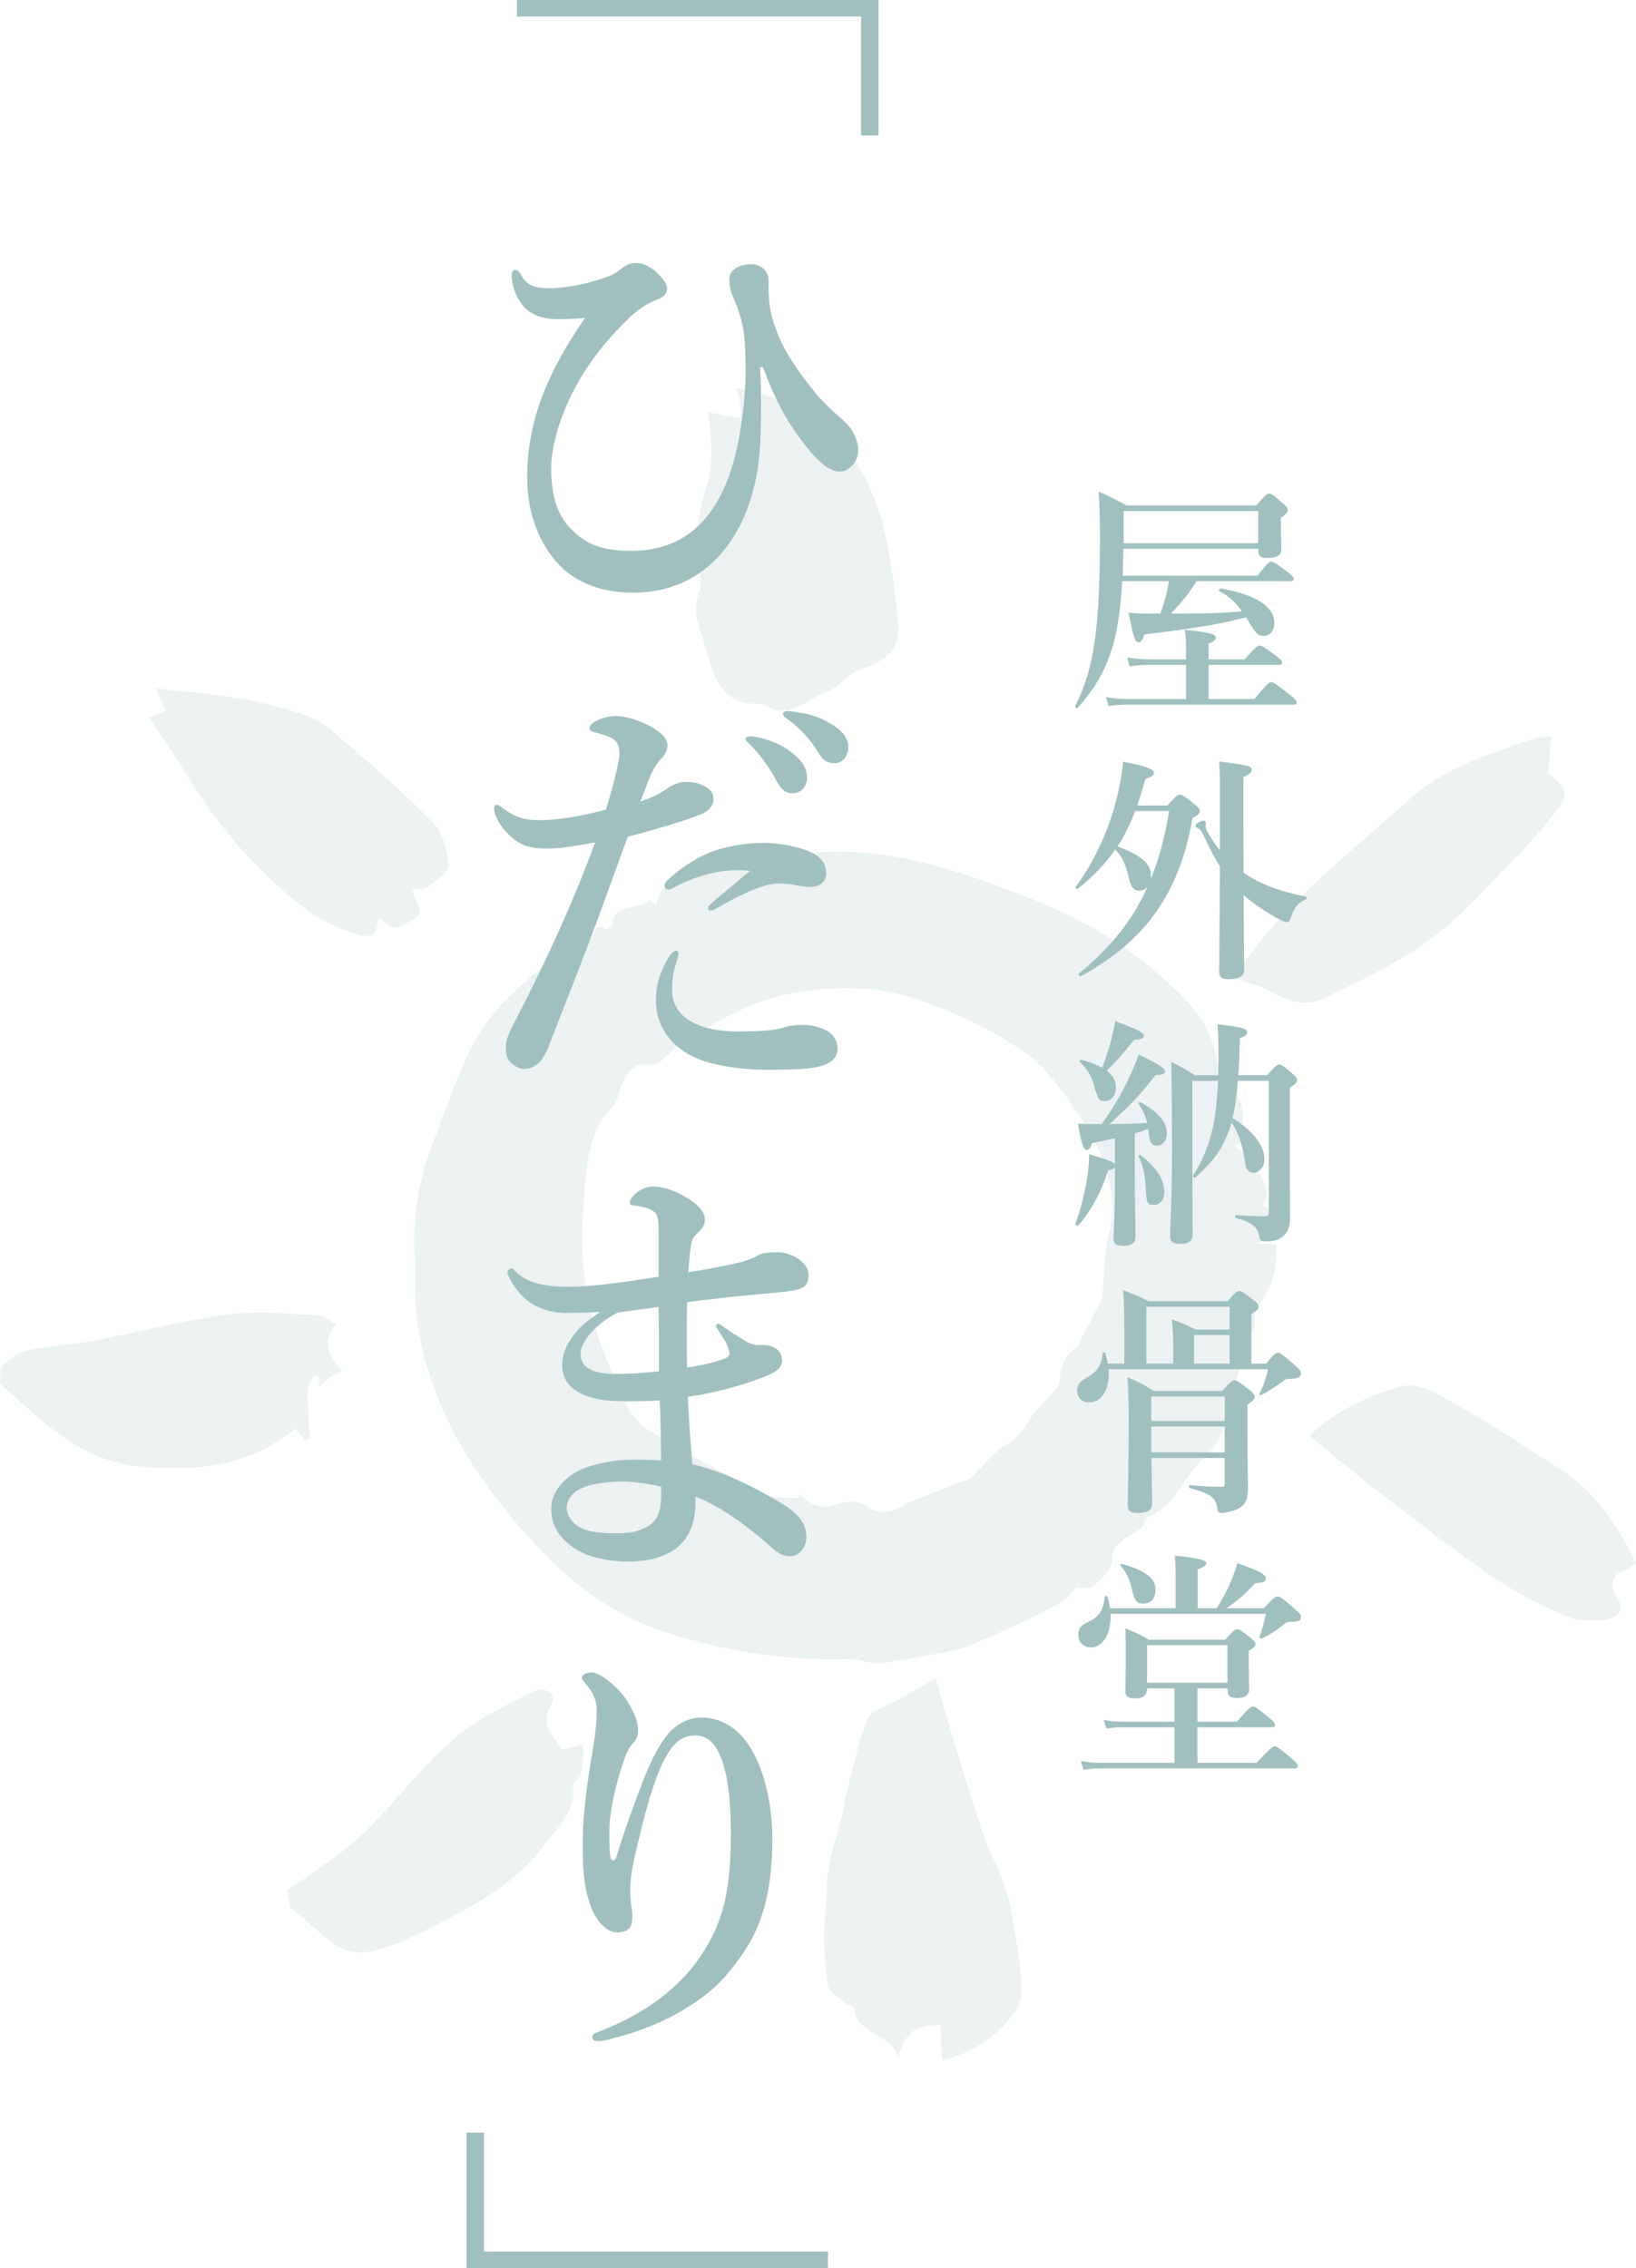 <?xml version="1.0" encoding="UTF-8"?><svg id="_レイヤー_2" xmlns="http://www.w3.org/2000/svg" viewBox="0 0 202.85 281.23"><defs><style>.cls-1{fill:#9fc0bf;}.cls-2{opacity:.2;}</style></defs><g id="contents"><g><g><path class="cls-1" d="M146.52,76.09c2.49-.03,5.01-.03,7.47-.3-.81-1.17-1.68-1.89-2.82-2.49-.12-.06,.06-.36,.21-.33,4.29,.75,6.63,2.25,6.63,4.26,0,.96-.54,1.62-1.29,1.62s-.96-.24-1.89-1.77c-.12-.18-.21-.36-.33-.54-2.79,.75-5.67,1.29-12.6,2.13-.24,.72-.45,.96-.75,.96-.42,0-.57-.48-1.23-3.66,1.05,.09,1.41,.12,2.61,.12h1.35c.45-1.29,.87-2.64,1.05-4.02h-5.79c-.15,2.97-.48,5.34-.99,7.38-.87,3.39-2.28,5.79-4.53,8.34-.09,.12-.36-.12-.3-.24,1.2-2.43,1.98-4.86,2.43-8.19,.45-3.15,.63-7.14,.63-12.69,0-2.85-.06-3.99-.15-5.7,1.62,.72,2.01,.9,3.45,1.71h16.08c1.11-1.29,1.35-1.47,1.59-1.47,.3,0,.54,.18,1.65,1.14,.48,.42,.66,.63,.66,.87,0,.3-.21,.57-.84,.96v1.02c0,1.38,.06,2.07,.06,2.97,0,.66-.63,1.02-1.68,1.02-.93,0-1.17-.18-1.2-1.14h-16.71c-.03,1.11-.03,2.22-.09,3.33h16.74c1.11-1.5,1.47-1.74,1.68-1.74,.27,0,.63,.24,1.95,1.23,.6,.45,.84,.69,.84,.9s-.09,.3-.39,.3h-11.67c-.87,1.47-1.98,2.79-3.18,4.02h1.35Zm3.33,10.59h5.7c1.5-1.86,1.86-2.1,2.07-2.1,.27,0,.6,.24,2.19,1.47,.72,.57,.96,.81,.96,1.02s-.09,.3-.39,.3h-20.88c-.6,0-1.23,.06-2.04,.18l-.33-1.11c1.05,.18,1.83,.24,2.61,.24h7.32v-4.23h-4.8c-.66,0-1.32,.06-2.19,.18l-.33-1.11c1.14,.18,2.01,.24,2.88,.24h4.44v-1.47c0-1.2-.09-1.68-.18-2.19,3.57,.33,3.87,.66,3.87,.96s-.24,.48-.9,.75v1.95h4.47c1.29-1.47,1.65-1.71,1.86-1.71,.27,0,.63,.24,1.95,1.2,.6,.45,.84,.69,.84,.9s-.09,.3-.39,.3h-8.73v4.23Zm6.15-23.31h-16.68v3.99h16.68v-3.99Z"/><path class="cls-1" d="M144.75,99.88c1.05-1.17,1.29-1.35,1.53-1.35,.3,0,.57,.18,1.77,1.14,.54,.45,.72,.66,.72,.9,0,.3-.33,.57-.9,.84-1.65,9.36-5.73,15.15-13.86,19.65-.12,.06-.39-.21-.27-.3,3.99-3.3,6.69-6.63,8.55-10.8-.27,.3-.6,.48-1.02,.48-.63,0-.99-.36-1.23-1.26-.45-2.01-.81-2.88-1.77-3.84-1.2,1.77-2.7,3.3-4.62,4.86-.12,.09-.36-.12-.27-.24,2.43-3.3,4.29-7.41,5.25-11.67,.3-1.26,.51-2.55,.63-3.84,2.55,.48,3.81,.9,3.81,1.32,0,.39-.33,.63-1.05,.81-.33,1.2-.66,2.28-1.02,3.3h3.75Zm-3.99,.69c-.6,1.53-1.29,3.03-2.19,4.38,3.12,1.23,4.14,2.16,4.14,3.72,0,.12,0,.24-.03,.36,1.02-2.46,1.74-5.25,2.28-8.46h-4.2Zm13.41-.27c0,2.91,0,5.55,.03,7.92,1.95,1.38,4.41,2.28,7.71,2.97,.15,.03,.12,.3-.03,.36-.93,.36-1.44,.96-1.92,2.49-.09,.18-.21,.3-.36,.3-.18,0-.66-.18-1.32-.51-1.41-.81-2.85-1.74-4.08-2.85,.03,4.65,.06,7.89,.06,9.33,0,.72-.63,1.11-1.89,1.11-.87,0-1.2-.24-1.2-.9,0-1.62,.06-5.67,.09-13.11-.63-.96-1.23-2.13-1.89-3.54-.48-.99-.51-1.05-1.02-1.26-.06-.03-.12-.12-.12-.21,0-.24,.6-.63,.99-.63,.18,0,.3,.15,.3,.27,0,.18-.03,.36-.03,.42,0,.21,.09,.48,.3,.84,.39,.69,.87,1.41,1.47,2.13v-6.42c0-2.61,0-3.12-.09-4.59,3.69,.48,4.02,.57,4.02,1.02,0,.33-.21,.51-1.02,.93v3.93Z"/><path class="cls-1" d="M136.59,139.39c1.29-1.77,2.49-3.78,3.39-5.73,.48-.99,.9-1.98,1.2-2.88,2.34,1.08,3.27,1.68,3.27,2.07,0,.27-.24,.48-1.17,.45-2.04,2.61-3.12,3.75-5.73,6.09,1.23,0,2.46-.03,4.68-.15-.18-.84-.45-1.44-1.05-2.37-.09-.12,.12-.24,.24-.18,2.13,1.14,3.27,2.46,3.27,3.84,0,.87-.54,1.53-1.23,1.53s-.9-.24-1.11-2.07c-.54,.21-1.11,.39-1.65,.54v4.26c0,3.21,.09,7.29,.09,8.61,0,.78-.54,1.08-1.53,1.08-.81,0-1.2-.24-1.2-.9s.18-2.64,.18-6.54v-2.28c-.12,.15-.36,.24-.84,.36-.84,2.67-2.19,5.16-3.72,6.84-.09,.12-.39-.06-.33-.21,.54-1.41,1.08-3.51,1.41-5.43,.18-1.2,.3-2.34,.27-3.21,2.28,.69,3.03,.96,3.21,1.23v-3.21c-.78,.18-1.68,.39-2.85,.63-.18,.6-.36,.84-.63,.84-.42,0-.6-.57-1.11-3.27,.75,.06,1.05,.06,1.56,.06h1.38Zm1.26-10.74c.18-.72,.33-1.41,.42-2.01,2.7,.96,3.57,1.41,3.57,1.77s-.36,.51-1.2,.51c-1.74,2.16-2.31,2.76-3.42,3.84,.78,.57,1.14,1.26,1.14,2.13,0,.96-.57,1.65-1.32,1.65s-.87-.12-1.35-1.8c-.36-1.32-.78-2.04-1.77-3.03-.12-.12,.03-.33,.18-.3,1.08,.3,1.92,.63,2.55,.99,.45-1.14,.9-2.49,1.2-3.75Zm5.19,20.76c-.78,0-.9-.21-.99-2.25-.09-1.56-.3-2.52-.87-3.75-.06-.15,.12-.27,.24-.18,2.07,1.65,2.94,3.03,2.94,4.59,0,.96-.51,1.59-1.32,1.59Zm10.44-15.39c-.12,1.56-.3,3.12-.66,4.62,2.43,1.47,3.96,3.39,3.96,5.07,0,.99-.6,1.71-1.38,1.71-.63,0-.93-.39-1.08-1.65-.33-2.01-.75-3.24-1.62-4.59-.24,.9-.54,1.68-.9,2.4-.81,1.68-1.98,3-3.6,4.44-.12,.09-.36-.15-.27-.27,.9-1.44,1.59-2.85,2.07-4.47,.6-1.98,.9-4.26,1.02-7.26h-3.18v3.06c0,9.42,.03,12.78,.03,15.87,0,.99-.48,1.29-1.53,1.29-.9,0-1.26-.27-1.26-.99,0-1.8,.24-3.72,.24-10.95,0-3.54-.03-7.08-.09-10.62,1.44,.72,1.65,.84,2.91,1.65h2.91c.03-.72,.03-1.47,.03-2.28,0-2.19-.03-2.91-.12-4.05,3.39,.45,3.66,.51,3.66,1.05,0,.27-.15,.39-.9,.69,0,1.56-.09,3.39-.18,4.59h3.57c1.02-1.14,1.26-1.32,1.5-1.32,.3,0,.54,.18,1.59,1.08,.45,.42,.63,.63,.63,.87,0,.3-.3,.57-.9,.87v2.67c0,11.37,.03,11.79,.03,13.53,0,1.05-.3,1.77-.84,2.25-.48,.42-1.17,.66-2.25,.66-.54,0-.66-.12-.75-.72-.24-1.14-.87-1.62-2.88-2.19-.15-.03-.15-.36,0-.36,1.5,.12,2.49,.15,3.63,.15,.33,0,.45-.12,.45-.45v-16.35h-3.84Z"/><path class="cls-1" d="M156.99,169.09c.96-1.17,1.2-1.35,1.44-1.35,.3,0,.54,.18,2.01,1.44,.69,.63,.87,.84,.87,1.08,0,.48-.33,.69-1.38,.72-.42,0-.54,.03-1.05,.42-.75,.57-1.65,1.14-2.49,1.59-.12,.06-.27-.03-.21-.18,.54-1.14,.81-1.95,1.05-3.03h-19.77c.18,2.31-.75,4.11-2.43,4.11-.87,0-1.47-.57-1.47-1.47,0-.66,.3-1.11,1.08-1.53,1.47-.81,1.95-1.59,2.07-3.06,0-.15,.27-.18,.33-.03,.15,.45,.24,.87,.33,1.29h2.04v-4.29c0-1.59-.03-3.24-.15-4.83,1.35,.51,1.89,.75,3.15,1.38h9.81c.9-1.05,1.17-1.26,1.41-1.26,.3,0,.63,.21,1.74,1.08,.51,.39,.69,.6,.69,.84,0,.3-.15,.48-.9,.93v6.15h1.83Zm-14.22,11.7c.03,2.91,.09,4.26,.09,5.61,0,.84-.51,1.2-1.77,1.2-.96,0-1.26-.24-1.26-.99,0-1.35,.12-4.71,.12-10.14,0-2.19,0-3.18-.15-5.7,1.59,.69,1.8,.81,3.27,1.71h8.46c1.05-1.14,1.29-1.32,1.53-1.32,.3,0,.54,.18,1.77,1.11,.57,.48,.75,.69,.75,.93,0,.27-.18,.48-.9,.96v2.52c0,5.79,.06,7.29,.06,7.98,0,1.35-.42,2.01-1.23,2.43-.51,.24-1.53,.51-2.07,.51-.39,0-.45-.24-.54-.75-.21-1.17-.87-1.68-3.36-2.31-.15-.03-.15-.42,0-.39,1.77,.18,2.61,.21,3.99,.21,.24,0,.33-.09,.33-.42v-3.15h-9.09Zm2.7-11.7v-2.64c0-.9-.06-1.92-.18-2.85,1.35,.48,1.68,.63,2.94,1.26h4.23v-2.82h-10.32v7.05h3.33Zm6.39,4.08h-9.12v3.03h9.12v-3.03Zm0,3.72h-9.12v3.21h9.12v-3.21Zm.6-11.34h-4.41v3.54h4.41v-3.54Z"/><path class="cls-1" d="M145.77,199.42v-3.96c0-.93-.03-1.8-.09-2.55,3.54,.33,3.9,.66,3.9,.96,0,.21-.33,.45-1.08,.75v4.8h2.37c.63-.99,1.11-1.92,1.53-2.82,.42-.96,.78-1.89,1.02-2.76,2.58,.87,3.54,1.38,3.54,1.89,0,.39-.33,.54-1.32,.57-1.26,1.38-2.16,2.16-3.57,3.12h4.62c1.23-1.29,1.47-1.47,1.71-1.47,.3,0,.54,.18,2.04,1.47,.69,.6,.87,.81,.87,1.05,0,.51-.27,.63-1.17,.63-.45,0-.57,.03-.84,.24-1.08,.87-1.68,1.26-2.82,1.83-.12,.06-.36-.09-.3-.24,.3-.84,.48-1.41,.78-2.82h-19.26c.12,2.49-.99,4.17-2.43,4.17-.93,0-1.56-.66-1.56-1.56,0-.72,.27-1.14,.96-1.47,1.62-.75,2.01-1.32,2.34-3.24,.03-.15,.27-.15,.3,0,.15,.48,.27,.96,.3,1.41h8.16Zm2.7,14.07h4.89c1.41-1.65,1.77-1.89,1.98-1.89,.27,0,.6,.24,1.92,1.32,.6,.48,.84,.75,.84,.96s-.09,.3-.39,.3h-9.24v4.41h7.35c1.65-1.8,2.01-2.04,2.22-2.04,.27,0,.6,.24,2.01,1.41,.63,.54,.87,.81,.87,1.02s-.09,.3-.39,.3h-24.24c-.6,0-1.17,.06-1.95,.18l-.33-1.11c.87,.18,1.53,.24,2.19,.24h9.42v-4.41h-6.66c-.54,0-1.05,.06-1.77,.18l-.33-1.11c.78,.18,1.38,.24,1.98,.24h6.78v-4.14h-3.39c0,.81-.39,1.26-1.53,1.26-.87,0-1.17-.33-1.17-.87,0-.72,.06-1.47,.06-5.13,0-.9-.03-1.8-.06-2.7,1.32,.54,1.98,.87,2.94,1.41h9.45c.99-1.11,1.23-1.29,1.47-1.29,.3,0,.57,.18,1.62,1.02,.48,.39,.66,.6,.66,.84s-.21,.45-.84,.81v.81c0,2.07,.06,3.45,.06,3.93,0,.75-.54,1.11-1.53,1.11-.84,0-1.17-.24-1.17-1.02v-.18h-3.72v4.14Zm-6.75-14.64c-.81,0-1.05-.36-1.41-1.92-.3-1.2-.6-1.86-1.35-2.76-.09-.12,0-.27,.15-.24,2.82,.75,4.17,1.8,4.17,3.15,0,1.23-.69,1.77-1.56,1.77Zm10.47,5.16h-9.96v4.65h9.96v-4.65Z"/></g><g><path class="cls-1" d="M106.77,16.79V2.05h-42.66V0h44.82V16.79h-2.16Z"/><path class="cls-1" d="M94.25,45.52c.11,1.89,.11,3.4,.11,4.75,0,4.27-.11,7.18-.92,10.31-1.94,7.72-7.18,12.91-14.9,12.91-4.59,0-7.83-1.62-9.88-4.21-1.89-2.38-3.29-5.67-3.29-10.1,0-6.8,2.38-12.85,7.18-19.76-.97,.11-2.59,.16-3.4,.16-1.89,0-3.62-.59-4.59-2.05-.86-1.3-1.08-2.43-1.13-3.35,0-.27,.11-.7,.43-.7,.38,0,.54,.27,.7,.54,.76,1.35,1.57,1.73,3.73,1.73,1.51,0,4.64-.49,7.4-1.57,.65-.27,1.08-.65,1.57-1.03,.54-.38,.97-.54,1.67-.54,1.19,0,2.65,1.03,3.51,2.38,.22,.38,.27,.54,.27,.81,0,.59-.43,1.08-1.24,1.35-1.24,.43-2.7,1.51-3.46,2.27-2.05,2-4.05,4.21-5.89,7.24-2.43,4-3.78,8.32-3.78,11.5,0,3.62,.97,5.94,2.43,7.4,2.05,2.11,4.16,2.75,7.51,2.75,9.5,0,12.64-8.21,13.72-16.31,.54-4.1,.49-6.05,.38-8.7-.05-2.81-.65-4.48-1.46-6.43-.22-.49-.49-1.19-.49-2.27s1.13-1.84,2.75-1.84c.81,0,2.11,.54,2.11,2.05,0,2.48,.11,3.46,.65,5.24,.7,2.21,1.73,4.16,3.78,6.91,2.21,2.97,3.19,3.67,4.91,5.24,1.19,1.08,1.78,2.48,1.78,3.62,0,.81-.38,1.62-.86,2-.27,.21-.54,.65-1.51,.65-1.03,0-2.43-.92-4.48-3.62-2.05-2.65-3.46-5.29-4.97-9.34h-.32Z"/><path class="cls-1" d="M84.85,96.96c.76,0,1.46,0,2.43,.49,.65,.32,1.19,.81,1.19,1.62s-.54,1.51-1.67,1.94c-2.27,.92-6.16,2-8.96,2.75-.86,2.27-2.59,7.13-3.78,10.37-1.3,3.51-3.19,8.37-6.05,15.66-.81,2.05-1.78,2.75-3.13,2.75-.49,0-1.13-.38-1.57-.81s-.59-.92-.59-1.94c0-.97,.54-2,1.46-3.78,3.83-7.45,6.97-14.36,9.61-21.55-2.92,.54-4.54,.76-5.89,.76-2.38,0-3.56-.38-5.18-2.11-.97-1.03-1.46-2.27-1.46-2.81,0-.32,.11-.49,.27-.49,.32,0,.54,.22,.92,.49,1.35,.92,2.27,1.4,4.43,1.4,2.65,0,5.51-.59,8.26-1.3,1.19-4,1.67-6.21,1.67-7.07,0-.92-.38-1.57-1.13-1.89-.65-.27-1.13-.43-2-.65-.38-.11-.59-.22-.59-.43,0-.32,.16-.59,.76-.92,.59-.32,1.51-.65,2.54-.65,1.46,0,4,.86,5.56,2.16,.49,.43,.81,.92,.81,1.51,0,.54-.38,1.24-.76,1.62-.97,.97-1.35,2-2.59,5.29,1.35-.43,2.54-1.03,3.29-1.57,.65-.49,1.67-.86,2.16-.86Zm-1.03,22.52c-.38,1.08-.49,2.27-.49,3.29,0,2.92,2.54,5.13,8.21,5.13,2.86,0,4.59-.16,5.45-.43,.81-.27,1.51-.38,2.81-.38,.81,0,2,.32,2.7,.7,.76,.43,1.35,1.19,1.35,2.27,0,1.4-1.3,2.05-2.92,2.32-1.57,.27-4.16,.27-5.94,.27-2.11,0-4.64-.22-7.18-.92-4.21-1.19-6.48-4.21-6.48-7.67,0-2.32,.7-3.78,1.51-5.24,.27-.49,.7-.92,.97-.92s.32,.16,.32,.43-.22,.76-.32,1.13Zm5.72-11.45c-1.4,.22-3.73,.76-6.16,2.11-.16,.11-.27,.16-.49,.16-.32,0-.49-.16-.49-.49,0-.22,.16-.43,.38-.7,1.46-1.3,3.08-2.48,4.97-3.29,1.84-.81,4.64-1.3,6.86-1.3,2.38,0,4.81,.59,5.99,1.19,1.24,.59,1.84,1.4,1.84,2.65,0,.97-.86,1.62-1.89,1.62-.7,0-1.4-.11-2.11-.27-.59-.11-1.4-.16-2-.16-1.35,0-3.73,.86-7.61,3.08-.32,.22-.49,.27-.81,.27-.27,0-.22-.22-.22-.38,.05-.38,2.65-2.32,5.18-4.54-.97-.11-2.21-.11-3.46,.05Zm8.53-14.8c1.46,1.13,2,2.11,2,3.24,0,.86-.59,1.89-1.78,1.89-.59,0-1.24-.16-1.84-1.24-1.13-2.05-2-3.29-3.4-4.75-.22-.22-.59-.49-.59-.7s.11-.27,.27-.32c.22-.05,.7-.05,.86,0,1.73,.32,3.29,.97,4.48,1.89Zm5.18-3.35c1.08,.7,1.94,1.57,1.94,2.75s-.76,2-1.67,2c-.81,0-1.4-.22-2-1.19-1.13-1.89-2.27-3.08-3.78-4.21-.22-.16-.65-.43-.65-.65,0-.16,.05-.27,.16-.32,.22-.11,.43-.11,.86-.05,1.94,.22,3.4,.59,5.13,1.67Z"/><path class="cls-1" d="M70.32,162.81c-2.97,0-5.62-1.24-7.13-4.32-.11-.22-.27-.43-.27-.7,0-.22,.22-.49,.49-.49,.22,0,.27,.11,.49,.32,1.3,1.4,3.4,1.94,6.7,1.94,2.81,0,6.97-.59,11.07-1.24v-5.29c0-1.57-.05-2.27-.49-2.7-.43-.38-.97-.54-1.51-.65-.43-.11-.76-.16-1.24-.22-.22,0-.32-.11-.32-.38,0-.32,.22-.59,.65-1.03s1.35-.92,2.16-.92c1.4,0,2.81,.54,4.16,1.35,1.94,1.13,2.32,2.11,2.32,2.75,0,.76-.43,1.19-.76,1.51-.43,.43-.92,.76-1.03,2.05-.11,1.3-.22,2-.27,2.97,2.05-.32,3.73-.65,5.29-.97,1.19-.27,2-.43,3.08-.97,.54-.32,.92-.54,2.65-.54,2,0,3.89,1.4,3.89,2.75,0,1.62-.7,1.94-3.56,2.21-3.67,.32-8.05,.76-11.5,1.24-.05,2.59-.05,5.24,0,8.1,2-.32,3.46-.65,4.7-1.13,.76-.32,.65-.7,.22-1.73-.16-.43-.65-1.13-1.24-2.05-.22-.49,.11-.7,.59-.32,.97,.7,2.05,1.4,2.97,1.94,1.03,.59,1.51,.49,2,.49,1.62,0,2.54,.7,2.54,1.94,0,1.13-1.19,1.62-2.92,2.27-2.43,.92-5.72,1.78-8.75,2.21,.05,2.32,.38,6.21,.54,8.37,4.43,1.03,8.42,3.29,10.91,4.75,1.73,1.03,3.24,2.27,3.24,4.27,0,1.19-.81,2.38-2.05,2.38-.54,0-1.13-.11-2-.86-4.1-3.62-7.07-5.51-9.72-6.53,.27,4.91-2.21,8.05-8.42,8.05-1.94,0-4.86-.38-6.86-1.84-1.4-1.03-2.59-2.43-2.59-4.7,0-1.73,1.03-3.19,2.7-4.32,1.3-.86,2.97-1.3,5.13-1.62,1.51-.22,3.78-.16,5.78-.05,0-2.54-.05-5.13-.16-7.45-1.4,.11-3.46,.11-4.38,.11-5.35,0-7.72-1.78-7.72-4.48,0-2,1.19-3.51,2.05-4.48,.59-.65,1.51-1.3,2.65-2.11-.92,.05-2.7,.11-4.05,.11Zm5.45,20.95c-1.67,.16-3.02,.38-4.16,1.03-.81,.54-1.35,1.3-1.35,2.21,0,.86,.65,1.89,1.73,2.43,1.08,.59,2.7,.7,4.64,.7s3.56-.49,4.48-1.51c.97-1.13,.86-2.92,.86-4.27-2.32-.54-4.37-.76-6.21-.59Zm-2.27-18.74c-.76,.86-1.51,1.73-1.51,2.97,0,1.35,1.19,2.38,4.32,2.38,1.46,0,3.35-.11,5.4-.32,0-2.86,0-5.13-.05-7.99-1.78,.22-3.08,.43-5.08,.7-1.13,.54-2.38,1.51-3.08,2.27Z"/><path class="cls-1" d="M79.5,221.45c1.03-2.81,2-4.64,2.97-5.99,1.19-1.62,2.81-2.48,4.59-2.48,2.11,0,4.43,1.13,6.05,3.83,1.73,2.86,2.65,7.13,2.65,11.18,0,6.1-1.08,10.58-3.73,14.36-2.21,3.19-4,4.86-7.02,6.7-2.97,1.84-6.1,2.97-9.29,3.78-.76,.22-1.19,.27-1.57,.27-.43,0-.7-.11-.7-.54,0-.38,.32-.43,.97-.7,5.89-2.27,10.21-5.72,12.8-9.83,2.48-3.94,3.4-7.67,3.4-14.74,0-3.94-.38-6.97-1.08-8.96-.81-2.32-1.94-3.13-3.35-3.13-2.54,0-4.43,2.05-7.02,13.01-.59,2.48-.97,4.05-1.03,5.78-.05,1.84,.27,2.75,.27,3.62,0,1.46-.54,2-1.89,2-1.51,0-2.86-1.73-3.51-3.94-.7-2.32-.76-4.32-.76-7.24,0-3.51,.59-7.62,1.3-11.77,.27-1.67,.43-2.97,.43-4.64,0-1.24-.43-2.11-1.4-3.29-.22-.27-.43-.43-.43-.7,0-.32,.49-.65,1.19-.65,.32,0,.86,.16,1.57,.65,1.73,1.24,2.75,2.48,3.56,4.16,.43,.86,.65,1.67,.65,2.32,0,.81-.22,1.24-.7,1.73-.38,.38-.76,1.19-.92,1.62-1.3,3.83-1.94,6.75-1.94,9.4,0,1.51,0,2.43,.16,3.13,.11,.43,.54,.38,.7-.11,1.35-4.32,2.16-6.43,3.08-8.8Z"/><path class="cls-1" d="M60.01,264.44v14.74h42.66v2.05H57.85v-16.79h2.16Z"/></g><g class="cls-2"><g><path class="cls-1" d="M81.31,112.17c.62-1.73,1.18-3.1,3.2-2.89,.55,.06,1.16-.27,1.71-.51,4.92-2.13,10.09-2.74,15.39-3.08,9.28-.6,17.68,2.4,26.08,5.68,6.27,2.45,12.05,5.77,16.96,10.32,2.67,2.47,5.42,5.06,6.1,9.17,.34,2.05,2.2,3.8,3.09,5.81,.42,.95,.16,2.19,.22,3.42,.19,.09,.82,.38,1.45,.68-.03,.18-.06,.35-.09,.53-.59,.18-1.17,.37-2.38,.75,1.06,.78,1.82,1.33,2.83,2.08-.36,1.42,2.37,3.11,.69,5.32,1.79,.85,1.75,3.01-.66,4.74,.88,.04,1.53,.08,2.34,.12,.23,3.19-.75,5.83-2.61,8.11-.09,.85-.06,1.7-.29,2.48-.54,1.82-1.28,3.59-1.8,5.42-.6,2.09-.91,4.29-1.64,6.33-.5,1.4-1.26,2.92-2.35,3.85-2.74,2.33-3.73,6.3-7.38,7.72-.45,2.5-4.38,2.05-4.29,5.27,.03,1.09-1.35,2.39-2.36,3.26-.48,.42-1.62,.07-2.06,.07-.65,.7-1.07,1.41-1.68,1.75-1.78,1.01-3.63,1.92-5.49,2.79-2.01,.95-4.05,1.83-6.1,2.7-.62,.27-1.29,.47-1.95,.6-3.02,.57-6.03,1.21-9.07,1.58-1.21,.15-2.51-.54-3.76-.51-8.18,.23-16.15-1.01-23.84-3.67-8.11-2.81-13.97-8.72-19.2-15.21-5.4-6.71-9.31-14.24-10.64-22.86-.42-2.76-.16-5.62-.34-8.42-.32-5.13,.79-10.07,2.62-14.73,1.99-5.03,3.47-10.41,6.85-14.74,2.1-2.69,4.9-4.83,7.45-7.15,.38-.34,1.15-.21,1.65-.47,1.09-.56,2.25-1.08,3.13-1.89,.64-.6,.43-2.31,2.1-1.32,.09,.05,.74-.45,.77-.72,.29-2.89,3.36-1.51,4.56-2.98,0,0,.42,.33,.77,.61Zm17.61,73.61c.09-.19,.18-.37,.27-.56,1.64,1.78,2.76,1.9,5.04,1.17,.95-.3,2.4-.24,3.16,.31,1.73,1.25,3.16,.91,4.73-.09,.43-.27,.91-.46,1.39-.64,2.22-.87,4.44-1.72,6.65-2.6,.2-.08,.35-.28,.52-.44,1.43-1.35,2.66-3.04,4.33-3.94,1.34-.72,1.85-1.68,2.53-2.81,.69-1.14,1.74-2.05,2.59-3.09,.46-.56,1.15-1.14,1.22-1.78,.18-1.67,.47-3.17,2.03-4.17,.37-.24,.49-.85,.73-1.29,.51-.96,1.05-1.9,1.54-2.87,.38-.76,.92-1.53,1.02-2.34,.32-2.52,.09-5.18,.81-7.55,.56-1.85,.53-3.44,.29-5.25-.52-3.89-2.37-7.2-4.5-10.31-1.72-2.51-3.61-5.15-6.02-6.89-3.26-2.35-6.99-4.19-10.74-5.72-3.03-1.23-6.36-2.18-9.61-2.34-3.71-.18-7.6,.18-11.16,1.19-3.54,1-6.84,2.97-10.11,4.75-1.44,.78-2.55,2.16-3.86,3.2-.32,.25-.88,.35-1.29,.29-1.7-.27-2.54,.82-3.19,2.04-.52,.97-.55,2.34-1.27,3.06-3.38,3.43-3.26,8-3.65,12.14-.64,6.91,.29,13.76,3.25,20.22,1.37,2.99,2.05,6.33,5.23,8.13,1.26,.71,2.43,1.57,3.7,2.25,3.49,1.88,6.96,3.81,10.54,5.49,1.1,.52,2.54,.3,3.83,.42Z"/><path class="cls-1" d="M116.82,255.44c-.1-1.66-.17-3-.25-4.33-3.07-.05-4.34,.95-5.24,4-.76-3.01-5-2.68-5.44-6.06-.04-.31-.9-.46-1.27-.79-.73-.66-1.9-1.33-1.99-2.11-.34-2.91-.67-5.9-.29-8.77,.24-1.75,.08-3.47,.31-5.14,.34-2.46,1.19-4.85,1.8-7.27,.15-.58,.14-1.2,.29-1.78,.89-3.38,1.6-6.84,2.84-10.09,.38-1.01,2.24-1.46,3.43-2.15,1.54-.89,3.09-1.77,5.03-2.87,.52,1.91,.93,3.55,1.42,5.17,1.42,4.64,2.79,9.29,4.34,13.89,.82,2.43,2.14,4.69,2.9,7.13,.71,2.27,1.03,4.66,1.41,7.01,.3,1.83,.58,3.7,.58,5.55,0,.97-.41,2.1-1,2.88-2.23,2.92-5.12,4.91-8.86,5.73Z"/><path class="cls-1" d="M87.82,51.08c.76,.17,1.46,.36,2.17,.49,.63,.12,1.27,.18,1.91,.27-.05-.69-.07-1.39-.15-2.08-.04-.36-.18-.71-.45-1.69,1.85,.47,3.36,.72,4.77,1.24,1.96,.71,4.17,1.25,5.68,2.55,1.9,1.64,3.41,3.84,4.73,6.02,3.47,5.73,4.07,12.31,4.86,18.74,.46,3.75-1.25,5.33-4.79,6.44-1.4,.43-2.39,2.13-3.79,2.6-2.62,.89-4.92,3.91-8.18,1.61-5.88,.39-6.16-4.27-7.45-8.13-.65-1.93-1.25-3.55-.42-5.74,.58-1.52-.45-3.59-.35-5.39,.14-2.46,.34-5.02,1.13-7.33,1.09-3.13,.7-6.12,.32-9.6Z"/><path class="cls-1" d="M18.47,88.99c.84-.36,1.38-.59,2.08-.89-.31-.69-.61-1.35-1.24-2.74,3.62,.41,6.82,.65,9.97,1.17,2.59,.43,5.15,1.07,7.66,1.84,1.42,.44,2.9,1.1,4.02,2.05,4.34,3.74,8.69,7.49,12.72,11.56,1.23,1.25,1.82,3.49,1.94,5.33,.06,.86-1.62,1.93-2.65,2.74-.39,.3-1.15,.12-1.66,.16-.68,1.35,2.23,2.67-.24,3.93-2.28,1.17-2.23,1.26-4.03-.32-.28,.74-.38,1.88-.89,2.13-.64,.3-1.67-.03-2.47-.28-4.59-1.45-8.04-4.58-11.37-7.86-3.96-3.9-7.2-8.35-10.03-13.11-1.14-1.91-2.47-3.7-3.81-5.69Z"/><path class="cls-1" d="M69.68,216.93c1.16-.28,1.92-.46,2.69-.64-.09,1.25-.09,2.52-.33,3.74-.1,.52-1.05,.99-1,1.41,.41,3.23-1.82,4.96-3.47,7.23-2.78,3.83-6.49,6.24-10.46,8.42-2.51,1.38-5.06,2.73-7.71,3.82-5.74,2.36-7.31,1.01-10.97-2.34-.73-.67-1.55-1.26-2.42-1.96-.13-.57-.33-1.47-.47-2.14,1.62-1.13,3.56-2.51,5.52-3.85,7.32-5.02,11.48-13.43,19.31-17.88,1.97-1.12,3.99-2.16,6.06-3.09,1.27-.57,2.61,.54,1.96,1.64-1.53,2.61,.3,4.07,1.3,5.64Z"/><path class="cls-1" d="M41.66,164.19c-1.6,2.08-1.32,3.66,.8,5.73-.55,.31-1.08,.55-1.54,.88-.44,.32-.82,.74-1.36,1.25v-1.35c-.18-.07-.36-.15-.55-.22-.3,.63-.86,1.25-.86,1.88-.02,2.02,.17,4.04,.28,6.06-.23,.08-.47,.17-.7,.25-.35-.52-.7-1.04-1.05-1.56-5.65,4.69-12.38,5.43-19.44,4.73-7.55-.75-12.4-6.01-17.24-10.26,.1-.99-.08-1.92,.29-2.25,.87-.8,1.92-1.64,3.03-1.87,2.8-.58,5.69-.72,8.5-1.25,5.51-1.04,10.96-2.5,16.51-3.23,3.64-.48,7.42-.05,11.13,.11,.69,.03,1.36,.66,2.21,1.1Z"/><path class="cls-1" d="M192.36,91.3c-.18,1.86-.32,3.31-.44,4.57,.76,.75,1.92,1.38,2.08,2.21,.16,.8-.56,1.92-1.17,2.68-1.66,2.04-3.37,4.05-5.22,5.92-3.37,3.39-6.54,7.09-10.37,9.87-4.04,2.94-8.67,5.11-13.2,7.29-2.02,.97-4.25,.42-6.3-.81-1.34-.8-2.98-1.12-4.77-1.75,5.67-9,14.12-15.21,21.8-22.18,4.43-4.03,9.99-5.61,15.42-7.52,.68-.24,1.46-.19,2.18-.27Z"/><path class="cls-1" d="M202.85,193.82c-.56,.39-.84,.7-1.18,.8-2.07,.59-2.08,2.15-1.2,3.45,1.3,1.91-.43,2.62-1.26,2.75-1.65,.25-3.59,.24-5.08-.42-3.26-1.43-6.49-3.08-9.41-5.1-4.98-3.45-9.74-7.21-14.54-10.91-2.66-2.05-5.21-4.23-7.84-6.37,2.82-2.64,6.6-4.74,10.9-6,2.76-.8,4.93,.83,7,1.96,4.44,2.41,8.63,5.3,12.92,7.99,4.5,2.83,7.35,6.99,9.68,11.85Z"/></g></g></g></g></svg>